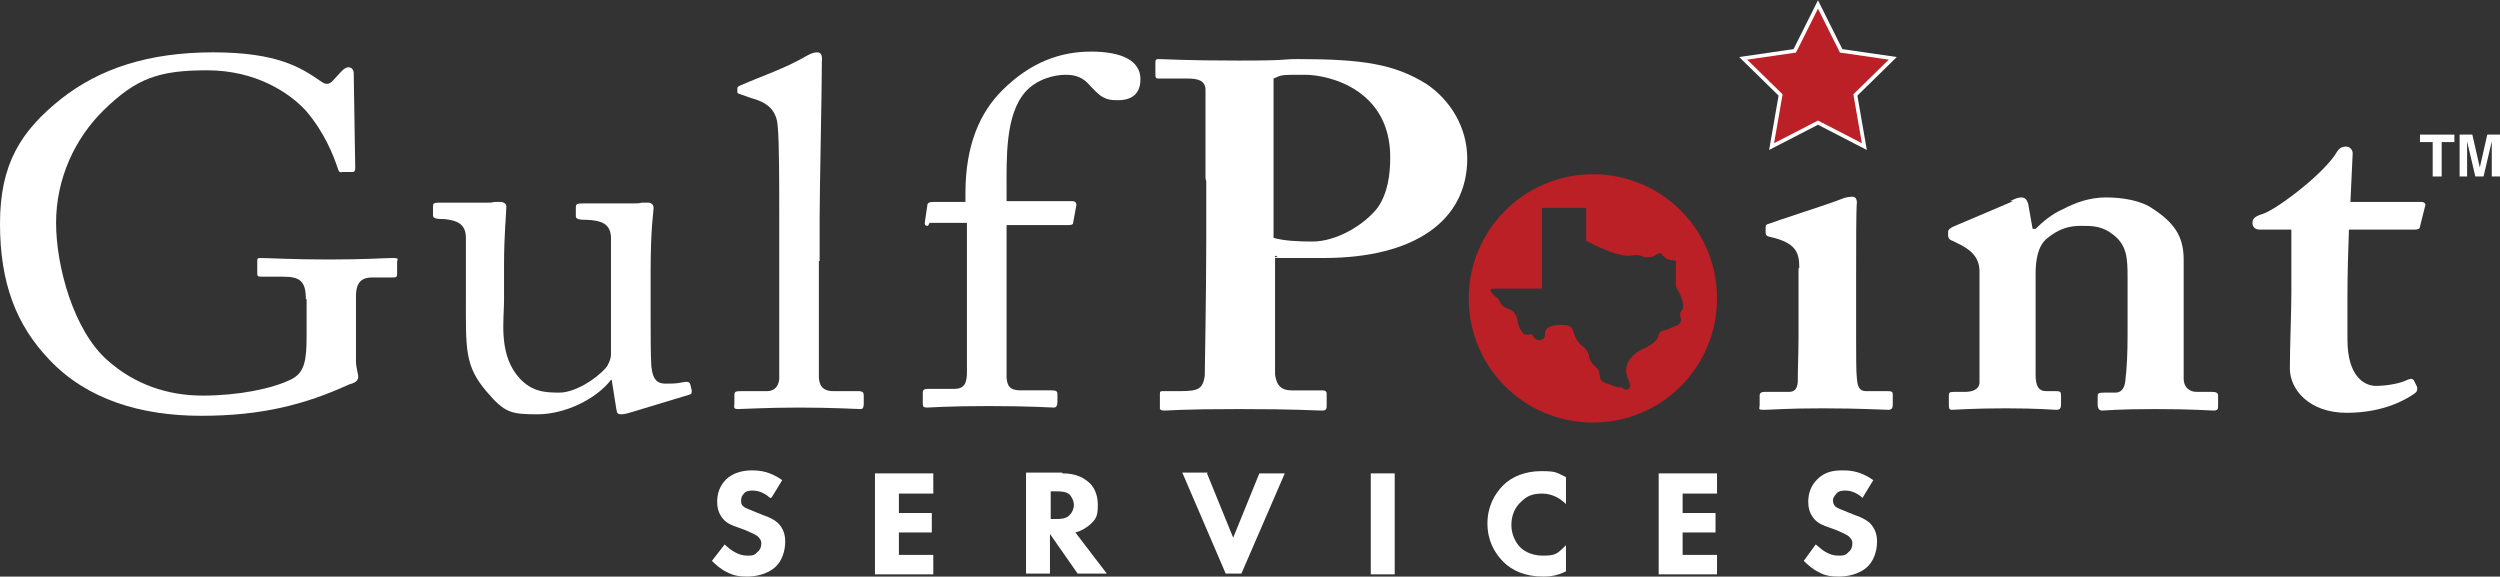 <?xml version="1.0" encoding="UTF-8"?>
<svg xmlns="http://www.w3.org/2000/svg" id="Layer_2" version="1.1" viewBox="0 0 334.3 77.1">
  <rect x="0" y="0" width="334.3" height="77.1" fill="#333333" stroke="none"/>
  <defs>
    <style>
      .st0 {
        fill-rule: evenodd;
        stroke: #fff;
        stroke-miterlimit: 10;
        stroke-width: .5px;
      }

      .st0, .st1 {
        fill: #ba2026;
      }

      .st2 {
        fill: #fff;
      }
    </style>
  </defs>
  <g id="HOME">
    <g id="logo-reversed">
      <g id="SERVICES">
        <path class="st2" d="M103,66.6c-1-.9-1.9-1-2.3-1s-1,0-1.3.5c-.2.2-.3.5-.3.8s0,.6.3.8c.3.3.8.4,1.7.8l1,.4c.6.2,1.3.5,1.9,1,.8.8,1,1.7,1,2.5,0,1.4-.5,2.6-1.2,3.3-1.2,1.2-3,1.4-3.9,1.4s-1.8-.1-2.7-.6c-.7-.3-1.5-1-2-1.5l1.7-2.2c.3.3.9.8,1.3,1,.5.3,1.1.5,1.7.5s1,0,1.4-.5c.3-.2.5-.6.5-1.1s-.2-.7-.5-1c-.4-.3-1.2-.6-1.6-.8l-1.1-.4c-.6-.2-1.4-.5-1.9-1.1-.7-.8-.8-1.7-.8-2.3,0-1.2.4-2.2,1.2-3s2.1-1.2,3.4-1.2,2.5.2,4.1,1.3l-1.4,2.3h0Z"></path>
        <path class="st2" d="M124.8,66h-4.6v2.6h4.4v2.6h-4.4v3h4.6v2.6h-7.8v-13.5h7.8v2.6h0Z"></path>
        <path class="st2" d="M142.1,63.3c1.8,0,2.8.6,3.5,1.2.6.5,1.2,1.5,1.2,3s-.2,1.9-1.1,2.7c-.5.4-1.1.8-1.9,1l4.2,5.5h-3.9l-3.7-5.3v5.3h-3.2v-13.5h4.8,0ZM140.5,69.4h.7c.6,0,1.4,0,1.9-.6.2-.2.5-.7.5-1.3s-.4-1.2-.6-1.4c-.5-.4-1.3-.4-1.8-.4h-.7v3.7h0Z"></path>
        <path class="st2" d="M161.4,63.3l3.5,8.6,3.5-8.6h3.4l-5.8,13.4h-2.1l-5.8-13.5h3.4Z"></path>
        <path class="st2" d="M186.5,63.3v13.5h-3.2v-13.5h3.2Z"></path>
        <path class="st2" d="M209.4,76.4c-1.2.6-2.2.7-3,.7-2.5,0-4.2-.8-5.4-2-1.2-1.2-2.1-2.9-2.1-5.1s.9-3.9,2.1-5.1c1.2-1.2,3-1.9,5.1-1.9s2,.2,3.3.8v3.6c-.7-.7-1.8-1.4-3.2-1.4s-2.1.4-2.8,1.1c-.8.7-1.3,1.8-1.3,3.1s.6,2.4,1.2,3c.3.3,1.3,1.1,3,1.1s1.9-.2,3.1-1.4v3.6h0Z"></path>
        <path class="st2" d="M229.6,66h-4.6v2.6h4.4v2.6h-4.4v3h4.6v2.6h-7.8v-13.5h7.8v2.6h0Z"></path>
        <path class="st2" d="M249.1,66.6c-1-.9-1.9-1-2.3-1s-1,0-1.3.5c-.2.2-.4.5-.4.8s.1.6.3.8c.3.3.8.4,1.7.8l1,.4c.6.2,1.3.5,1.9,1,.8.8,1,1.7,1,2.5,0,1.4-.5,2.6-1.2,3.3-1.2,1.2-3,1.4-3.9,1.4s-1.9-.1-2.7-.6c-.7-.3-1.5-1-2-1.5l1.6-2.2c.4.3.9.8,1.3,1,.5.3,1.1.5,1.7.5s1,0,1.4-.5c.3-.2.5-.6.5-1.1s-.2-.7-.5-1c-.4-.3-1.2-.6-1.6-.8l-1.1-.4c-.6-.2-1.4-.5-1.9-1.1-.7-.8-.8-1.7-.8-2.3,0-1.2.4-2.2,1.2-3,1-1,2.1-1.2,3.4-1.2s2.5.2,4.1,1.3l-1.4,2.3h0Z"></path>
      </g>
      <g id="GulfPoint_Caslon_sentence_case">
        <path class="st2" d="M40.9,40c0-2.4-.8-3-3-3h-3c-.4,0-.5-.1-.5-.4v-1.6c0-.4,0-.5.4-.5,1,0,4.3.2,9.2.2s7.5-.2,8.5-.2.6.2.6.5v1.6c0,.3,0,.5-.5.5h-2.8c-1.3,0-2.2.5-2.2,2.5v8.7c0,.9.3,1.6.3,2.1s-.4.8-1.2,1c-5.9,2.7-11.7,4.2-19.8,4.2s-15.3-2.2-20.3-7.5C2.2,43.5,0,37.9,0,29.9s2.8-12.4,8.2-16.7c5.1-4,11.6-6.2,20.3-6.2s11.8,2.1,14.3,3.8c.8.6,1.2.5,1.7,0l1.1-1.2c.3-.3.6-.6,1-.6s.7.3.7.8l.2,12.6c0,.3,0,.6-.4.6h-1.3c-.3.1-.5,0-.6-.4-.6-1.8-1.8-4.9-4.3-7.8-2.2-2.4-6.7-5.4-13.2-5.4s-9.5,1.1-13.8,5.3c-3.9,3.8-6.4,9.2-6.4,15.1s2.4,14.5,6.9,18.4c3.6,3.2,8,4.7,12.7,4.7s9.3-.9,11.9-2.2c1.7-.9,2-2.4,2-5.8v-4.9h0Z"></path>
        <path class="st2" d="M87,41.2c0,3.2,0,6.4.1,7.8.2,2,1,2.3,1.9,2.3s1.5,0,2.4-.2c.6-.1.8,0,.9.3l.2.8c0,.4,0,.5-.4.6l-7.6,2.3c-.4.1-.9.3-1.4.3s-.6-.1-.7-.8l-.6-3.8h-.1c-2,2.6-6.2,4.6-9.8,4.6s-4.4-.2-6.8-3c-3-3.5-2.8-5.7-2.8-12.9v-7.7c0-1.8-1.1-2.3-2.8-2.5-1.2,0-1.6-.1-1.6-.5v-1.2c0-.4.1-.5.8-.5h6.4c.4,0,.7,0,1-.1.3,0,.6,0,.8,0,.5,0,.9.3.8.8,0,.6-.3,3.7-.3,7.6v4.7c0,2.6-.7,6.8,1.6,9.9,1.8,2.4,3.8,2.5,5.8,2.5s4.8-1.7,6.2-3.3c.3-.3.7-1.2.7-1.8v-15.7c-.1-1.8-1.3-2.2-3.1-2.3-1.2,0-1.6-.1-1.6-.5v-1.1c0-.5.1-.6.9-.6h6.7c.5,0,.9,0,1.2-.1.4,0,.7,0,.9,0,.4,0,.7.3.7.7,0,.6-.4,2.3-.4,8.8v4.9h0Z"></path>
        <path class="st2" d="M109.5,34.9c0,3.4,0,13.4,0,15.4,0,1.1.4,2,1.9,2h3.3c.7,0,.8.2.8.6v1.1c0,.4-.1.7-.4.7-.5,0-3.7-.2-8.2-.2s-7.5.2-8.2.2-.5-.3-.5-.7v-1.1c0-.5.1-.6.9-.6h3.5c.8,0,1.5-.5,1.6-1.6,0-2,0-13.4,0-17.2v-4.1c0-4.7,0-10.6-.2-12.4-.1-2.2-1.3-3.3-3.6-3.9l-1.4-.5c-.4-.1-.4-.2-.4-.3v-.5c0-.2.2-.3.7-.5,2.5-1.1,5.8-2.2,8.5-3.8.7-.4,1.1-.5,1.5-.5s.7.3.6,1.2c0,3.6-.3,17.3-.3,20.9v5.8h0Z"></path>
        <path class="st2" d="M124.1,30.2c-.4,0-.5-.1-.4-.7l.3-2c0-.4.3-.5.9-.5h4.2v-1.2c0-6.5,2-10.8,4.9-13.7,3.8-3.8,7.8-5.2,11.9-5.2s6.6,1.2,6.6,3.7-1.9,2.8-3,2.8-1.4-.1-2-.4c-.6-.3-1.4-1.2-1.7-1.5-.9-1.1-1.9-1.5-3.3-1.5s-3.8.5-5.4,2.3c-2.7,3.1-2.5,8.8-2.5,13.4v1.2h8.8c.5,0,.6.4.5.7l-.4,2.2c0,.3-.4.3-.9.3h-8v5.9c0,7.8,0,13.8,0,14.5.1,1.1.4,1.7,1.9,1.7h4.1c.6,0,.8.1.8.5v1c0,.5-.1.8-.5.8s-3.1-.2-8.7-.2-7.7.2-8.2.2-.6-.1-.6-.5v-1.5c0-.3.1-.5.7-.5h3.5c1.4,0,1.7-.8,1.7-2.3v-19.9h-5,0Z"></path>
        <path class="st2" d="M161.2,23.9c0-4.3,0-11.3,0-12-.1-1.1-.9-1.4-2.5-1.4h-3.8c-.3,0-.4-.1-.4-.5v-1.6c0-.4.1-.5.4-.5.9,0,3.5.2,10.7.2s5.5-.2,8-.2c8.7,0,12.9.7,17.1,3.3,3.3,2.2,5.5,5.9,5.5,10,0,8.2-6.9,13.3-19.2,13.3s-4.6,0-6.5-.3v2.9c0,3.2,0,12.1,0,13,.2,1.5.9,2.1,2.2,2.1h4.1c.6,0,.6.3.6.5v1.5c0,.4,0,.7-.6.7-1,0-3.3-.2-11.1-.2s-9.3.2-10,.2-.6-.3-.6-.5v-1.6c0-.4,0-.5.4-.5h2.3c2.5,0,3-.3,3.3-2,0-.7.2-10.9.2-18.5v-7.6h0ZM170.3,31.8c1.3.4,3.3.5,5.2.5,3.2,0,6.9-2.2,8.7-4.5,1.4-2,1.7-4.5,1.7-6.8,0-8.9-8-11-11.4-11s-3,0-4.2.5v21.3h0Z"></path>
        <path class="st2" d="M240.6,35.8c0-2-.4-3.3-3.8-4.1-.6-.1-.7-.3-.7-.6v-.7c0-.3.1-.4.5-.5,1-.4,8.2-2.7,9.4-3.2.7-.3,1.3-.4,1.7-.4s.6.3.6.8c-.1,1-.1,5.3-.1,10.7v7.1c0,2.5,0,4.9.1,5.7.1,1.2.4,1.7,1.2,1.7h2.9c.6,0,.7.1.7.5v1.3c0,.4-.1.7-.6.7s-3.9-.2-8.8-.2-6.9.2-7.8.2-.6-.1-.6-.7v-1.2c0-.4.3-.5.7-.5h3.2c.7,0,1.1-.3,1.2-1.3,0-2,.1-4.1.1-5.9v-9.3h0Z"></path>
        <path class="st2" d="M268.8,26.9c.6-.3,1-.5,1.5-.5s.7.3.9.8l.6,3.4h.4c.9-.9,2.2-2,3.6-2.6,1.7-.9,3.6-1.6,5.8-1.6s4.8.4,6.4,1.6c3.2,2.1,4,4.1,4,6.8v9.5c0,2.1,0,5,0,6.3s.9,1.8,1.7,1.8h2c.6,0,.9.1.9.5v1.5c0,.3-.1.5-.6.5s-2.8-.2-7.8-.2-6.7.2-7.1.2-.6-.3-.6-.8v-1.1c0-.4.1-.5.9-.5h1.5c.6,0,1.2-.4,1.3-1.6.2-1.7.3-3.5.3-6.2v-7.6c0-2.6-.1-4.3-1.9-5.7-1.5-1.2-2.8-1.2-4.3-1.2s-2.9.3-4.6,1.7c-1.2,1-1.5,2.9-1.5,4.7v13.5c0,1.5.4,2.2,1.4,2.2h1.3c.6,0,.7.1.7.6v1.2c0,.4-.1.7-.6.7s-2.5-.2-6.8-.2-6.8.2-7.2.2-.4-.3-.4-.7v-1.2c0-.4.1-.5.7-.5h1.5c.9,0,1.9-.3,1.9-1.3v-14.8c0-2-1.3-3-3-3.8l-.6-.3c-.4-.1-.6-.4-.6-.7v-.5c0-.3.3-.5.7-.7l8-3.4h0Z"></path>
        <path class="st2" d="M302.2,30.7c-.6,0-1-.3-1-.9s.4-.9,1.4-1.2c2-.7,8.3-5.5,9.9-8.3.3-.5.7-.7,1.2-.7s.9.4.9.9l-.3,6.5h9.5c.4,0,.6.3.5.5l-.7,2.8c0,.3-.3.4-.7.4h-8.8c-.1,2.8-.2,5.9-.2,8.8v5.9c0,5.1,2.4,6.2,3.8,6.2s3.2-.3,4.2-.8c.5-.2.7-.2.9.1l.4.8c.1.4,0,.7-.3.9-1,.7-4,2.6-9.1,2.6s-7.6-3.2-7.6-5.9.2-7.6.2-10.1v-8.5h-4.2,0Z"></path>
      </g>
      <path class="st1" d="M213,23.3c-9.1,0-16.6,7.4-16.6,16.6s7.4,16.6,16.6,16.6,16.6-7.4,16.6-16.6-7.4-16.6-16.6-16.6ZM224.8,42.7c0,.4-.3.8-.8.9-.5.2-.8.4-1.2.5-.6.1-1,.3-1.1,1-.2.5-.8,1-1.9,1.5-1.5.7-2.8,2-2.2,3.8.2.5.3.8.4,1.1,0,.5-.5.8-.9.5-.3-.3,0-.2-.5-.2-.4,0-.9-.2-1.4-.4-.7-.2-1.1-.4-1.2-.8-.2-.5,0-1.1-.6-1.5-.5-.4-.8-.9-.9-1.3,0-.5-.4-1.2-.9-1.5-.5-.4-.9-1-1.1-1.6-.2-.8-.4-1.1-1-1.2-.7-.1-1.6-.1-2.3.2-.4.2-.5.4-.6.8,0,.4,0,.9-.7,1-.3,0-.6-.1-.8-.4,0-.2-.2-.3-.2-.3-.5-.4-1,.7-1.8-1.2-.2-.5-.1-.9-.4-1.4-.2-.5-.6-.8-1-.9-.4-.1-.8-.4-1-.7-.4-.7-.2-.5-.8-1-.7-.6-.8-1-.2-1h6.5v-10.8h0,0s0,0,0,0h5.9v4.4c2.3,1.2,4.1,1.9,5.5,2,.7,0,1.3-.2,1.8,0,.4.1.3.2.8.2.4,0,.8,0,1.2-.3.3-.2.7-.4.9,0,0,.1,0,.1.2.2.3.3.7.5,1.1.5.3,0,.6,0,.5.4v3.1c1,1.7,1.2,2.8.7,3.3-.3.4,0,.9,0,1.4Z"></path>
      <g id="TM">
        <path class="st2" d="M328.2,18v1h-1.7v4.6h-1.2v-4.6h-1.7v-1h4.6Z"></path>
        <path class="st2" d="M330,23.6h-1.1v-5.6h1.7l1,4.4,1-4.4h1.7v5.6h-1.1v-4.7l-1.1,4.7h-1.1l-1.1-4.7v4.7h0Z"></path>
      </g>
      <polygon class="st0" points="243.1 .6 246.2 6.8 253.1 7.8 248.1 12.7 249.3 19.6 243.1 16.4 236.9 19.6 238.1 12.7 233.1 7.8 240 6.8 243.1 .6"></polygon>
    </g>
  </g>
</svg>
